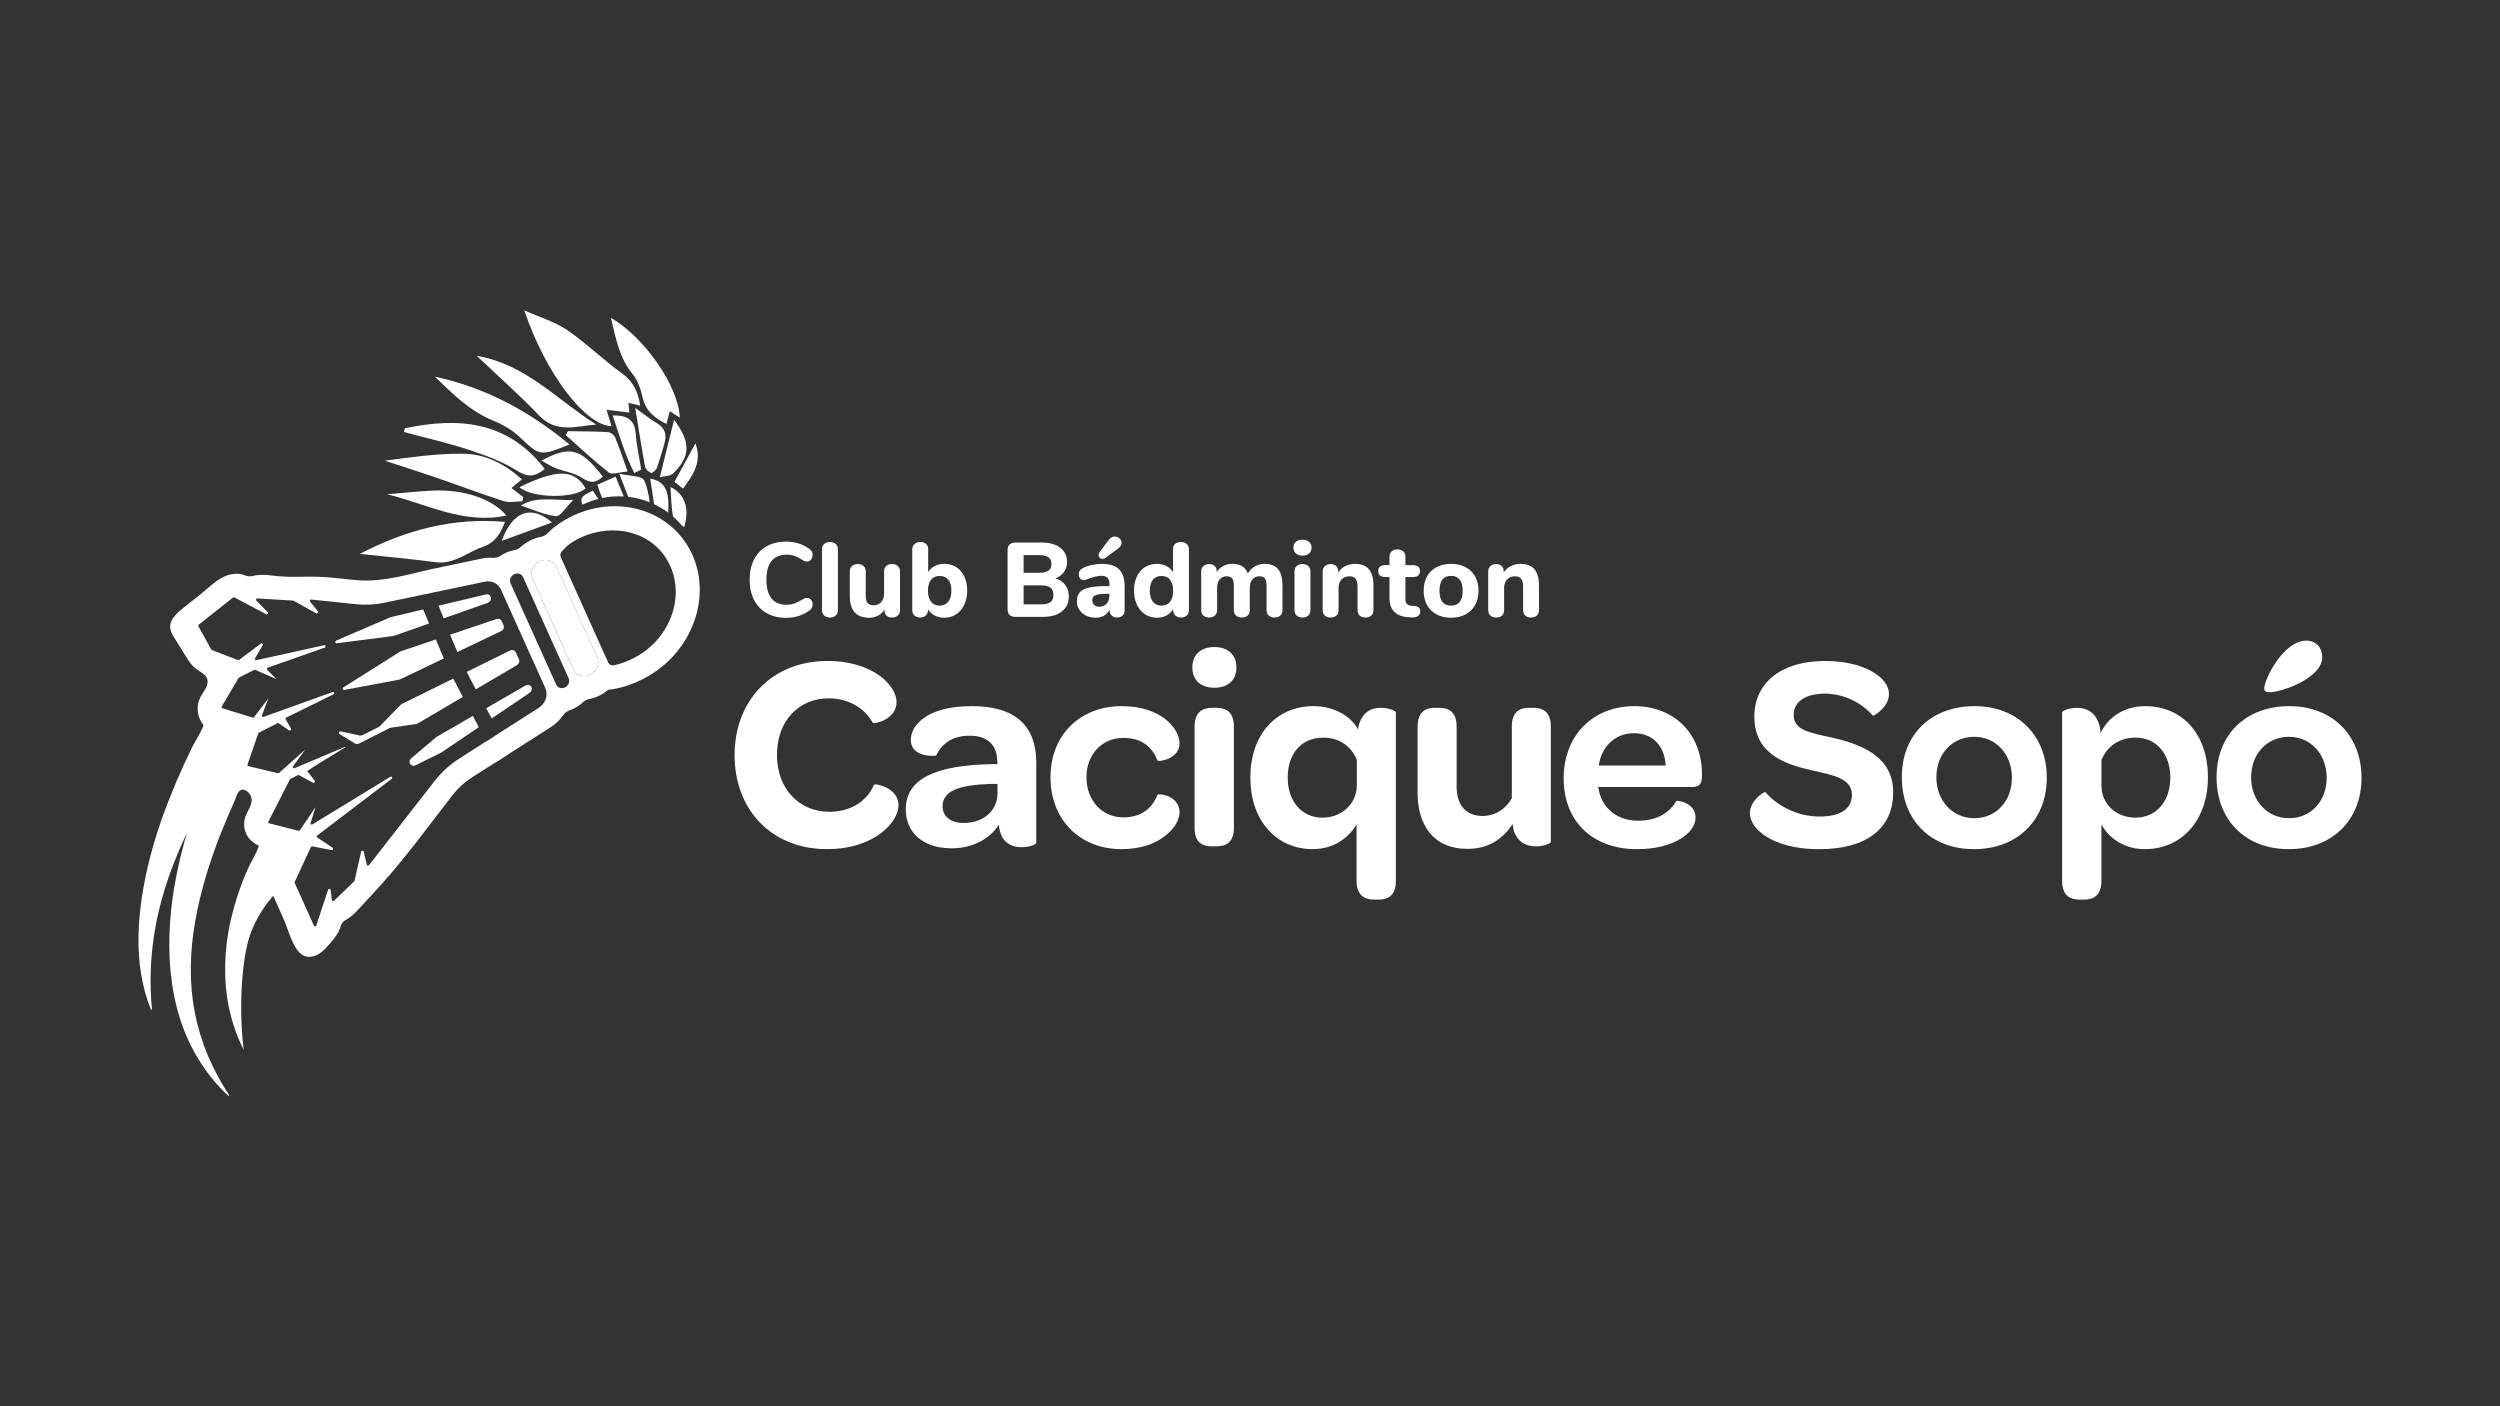 <svg xmlns="http://www.w3.org/2000/svg" id="Capa_1" data-name="Capa 1" viewBox="0 0 1920 1080"><rect x="0" y="0" width="1920" height="1080" fill="#333333" stroke="none"/><defs><style>      .cls-1 {        fill: #fff;        stroke-width: 0px;      }    </style></defs><g><g><path class="cls-1" d="m635.47,507.63c18.41,0,31.69,5.14,40.46,11.56,8.56,6.42,12.63,14.13,12.63,19.91,0,13.92-17.77,17.13-18.2,16.06-6.85-12.2-19.7-18.84-33.83-18.84-23.12,0-39.82,17.34-39.82,43.46s17.13,43.67,40.25,43.67c16.06,0,28.9-7.92,34.26-20.77.43-1.28,18.84,1.93,18.84,15.84,0,5.99-4.28,14.34-13.27,21.19-8.99,6.85-22.69,12.42-41.75,12.42-41.96,0-70.87-29.76-70.87-72.15s29.12-72.36,71.29-72.36Z"></path><path class="cls-1" d="m762.65,586.85h3.43c0-1.07,0-2.14-.21-3-.43-12.2-7.92-18.84-21.2-18.84-14.34,0-22.05,7.28-25.69,15.2-.21.43-19.48,1.93-19.48-11.99,0-4.71,2.14-9.63,6.42-13.7,7.06-7.28,20.55-12.2,40.68-12.2,33.18,0,49.24,15.2,49.24,43.25v61.66c0,1.5-5.57,3.43-11.35,3.43-7.28,0-13.06-3-15.84-10.06-.64-1.93-1.28-4.28-1.71-7.07-7.28,11.35-20.55,17.98-36.18,17.98-21.84,0-35.11-11.99-35.11-29.97,0-23.34,22.69-34.04,67.01-34.68Zm3.43,15.2h-5.78c-23.76.86-36.4,5.35-36.4,17.13,0,7.92,6.21,12.85,16.27,12.85,14.99,0,25.69-9.21,25.91-22.48v-7.49Z"></path><path class="cls-1" d="m861.35,542.32c16.06,0,27.19,4.71,34.26,10.49,7.07,5.78,10.28,12.85,10.28,17.98,0,12.2-16.27,14.56-16.91,13.27-4.07-10.06-11.56-17.34-26.33-17.34-16.27,0-28.26,12.63-28.26,30.19s11.77,30.83,28.26,30.83c14.34,0,22.27-7.28,26.33-17.34.64-1.28,16.91.43,16.91,13.49,0,4.92-3.21,11.99-10.49,17.56-7.06,5.99-18.41,10.7-34.04,10.7-32.11,0-54.59-22.69-54.59-55.24s22.91-54.59,54.59-54.59Z"></path><path class="cls-1" d="m932.64,496.93c10.49,0,16.91,5.99,16.91,15.63s-6.21,15.63-16.91,15.63-16.91-6-16.91-15.63,6.42-15.63,16.91-15.63Zm-15.2,61.23c0-10.92,5.78-14.56,13.49-14.56h3.21c7.92,0,13.49,3.43,13.49,14.56v77.5c0,10.92-5.57,14.34-13.49,14.34h-3c-8.14,0-13.7-3.21-13.7-14.34v-77.5Z"></path><path class="cls-1" d="m1072.02,547.03v129.31c0,11.13-5.57,14.56-13.49,14.56h-3.21c-7.71,0-13.49-3.64-13.49-14.56v-43.25c-6.42,11.13-18.41,19.05-33.61,19.05-28.26,0-47.96-22.27-47.96-55.02s19.7-54.81,48.6-54.81c15.41,0,28.47,7.49,34.04,17.77,2.36-13.7,10.7-16.49,17.77-16.49,6.21,0,11.35,2.57,11.35,3.43Zm-29.97,36.4c-4.5-10.28-13.06-16.91-25.9-16.91-16.27,0-27.19,11.77-27.19,30.62s11.13,30.83,26.76,30.83c14.34,0,26.33-10.28,26.33-25.05v-19.48Z"></path><path class="cls-1" d="m1191.05,558.16v88.42c0,1.07-5.35,3.43-11.35,3.43-6.42,0-13.49-2.35-16.91-11.35-.43-1.71-.86-3.43-1.07-5.78-7.28,10.92-17.98,19.05-34.47,19.05-27.19,0-38.54-19.05-38.54-43.25v-50.53c0-10.92,5.57-14.56,13.06-14.56h3.43c7.92,0,13.49,3.43,13.49,14.56v46.03c0,14.13,7.28,22.48,19.7,22.48,10.28,0,18.2-5.57,22.69-13.7v-54.81c0-10.92,5.35-14.56,13.06-14.56h3.21c8.14,0,13.7,3.43,13.7,14.56Z"></path><path class="cls-1" d="m1255.07,542.32c31.04,0,52.03,21.62,52.03,52.24v1.93c-.21,5.14-1.71,7.92-7.28,7.92h-72.36l.64,3.43c3.21,13.7,14.56,22.48,29.97,22.48s24.62-6.85,29.33-15.2c.21-.43,14.77.86,14.77,12.85,0,5.78-4.07,11.77-11.56,16.27-7.71,4.71-18.84,7.92-33.4,7.92-34.04,0-56.31-21.2-56.31-54.38s22.69-55.45,54.17-55.45Zm-.21,20.77c-14.34,0-25.05,10.28-26.98,24.83h51.38c-.86-15.2-10.06-24.83-24.41-24.83Z"></path><path class="cls-1" d="m1343.92,624.1c0-8.78,10.92-16.7,11.99-15.63,8.35,9.85,24.19,18.63,41.11,18.63s25.26-6,25.26-16.7c0-12.42-13.92-14.99-30.19-18.63-22.05-4.92-44.75-13.06-44.75-41.53,0-25.69,20.55-42.6,53.95-42.6,18.63,0,31.9,4.5,39.82,10.28,6.64,4.5,9.63,10.06,9.63,15.2,0,9.85-11.77,17.13-12.42,16.49-8.14-9.63-22.05-16.91-36.82-16.91s-23.98,6.21-23.98,16.27c0,11.99,12.42,13.7,29.55,17.56,25.05,5.57,46.89,15.84,46.89,41.96,0,27.62-20.34,43.68-56.73,43.68-21.41,0-36.4-5.57-44.75-12.63-5.99-4.71-8.56-10.28-8.56-15.41Z"></path><path class="cls-1" d="m1516.48,542.32c32.97,0,55.45,22.48,55.45,55.02s-22.69,54.81-55.88,54.81-55.45-22.27-55.45-55.24,22.69-54.59,55.88-54.59Zm-.21,23.55c-16.91,0-29.12,13.06-29.12,31.04s12.2,31.47,29.12,31.47,28.9-13.27,28.9-31.04-11.99-31.47-28.9-31.47Z"></path><path class="cls-1" d="m1695.69,596.91c0,32.54-19.7,55.24-48.39,55.24-16.06,0-27.83-8.56-33.4-19.05v43.25c0,10.92-5.57,14.56-13.27,14.56h-3.21c-8.14,0-13.7-3.43-13.7-14.56v-129.31c0-1.07,5.35-3.43,11.56-3.43,6.85,0,14.77,3.21,17.34,14.56.21.86.43,3,.64,4.71,6.21-12.63,18.41-20.55,34.26-20.55,28.26,0,48.17,21.2,48.17,54.59Zm-28.9.21c0-18.41-10.92-30.62-26.55-30.62-12.85,0-21.84,6.64-26.33,17.13v19.7c0,14.56,11.78,24.62,25.91,24.62,16.27,0,26.98-12.42,26.98-30.83Z"></path><path class="cls-1" d="m1758.2,542.32c32.97,0,55.45,22.48,55.45,55.02s-22.69,54.81-55.88,54.81-55.45-22.27-55.45-55.24,22.69-54.59,55.88-54.59Zm-.21,23.55c-16.91,0-29.12,13.06-29.12,31.04s12.2,31.47,29.12,31.47,28.9-13.27,28.9-31.04-11.99-31.47-28.9-31.47Zm-19.05-37.25c0-6.64,14.56-36.61,32.33-36.61,7.49,0,12.2,5.35,12.2,12.63,0,16.27-31.26,26.98-40.25,26.98-2.78,0-4.28-.64-4.28-3Z"></path></g><g><path class="cls-1" d="m588.84,470.94c-4.21-2.37-7.45-5.78-9.72-10.2-2.27-4.43-3.4-9.61-3.4-15.55s1.13-11.11,3.4-15.51c2.27-4.4,5.51-7.79,9.72-10.16,4.21-2.37,9.12-3.56,14.74-3.56,7.07,0,13.17,1.94,18.3,5.83.81.65,1.38,1.3,1.7,1.94s.49,1.46.49,2.43c0,1.4-.39,2.61-1.17,3.6-.78,1-1.74,1.5-2.87,1.5-.76,0-1.42-.09-1.98-.28-.57-.19-1.2-.53-1.9-1.01-2.16-1.4-4.16-2.42-5.99-3.04-1.84-.62-3.81-.93-5.91-.93-5.18,0-9.08,1.61-11.7,4.82-2.62,3.21-3.93,8-3.93,14.37,0,12.85,5.21,19.27,15.63,19.27,2,0,3.89-.31,5.67-.93,1.78-.62,3.86-1.63,6.24-3.04.81-.49,1.48-.82,2.02-1.01.54-.19,1.16-.28,1.86-.28,1.13,0,2.09.5,2.87,1.5.78,1,1.17,2.2,1.17,3.6,0,.97-.18,1.8-.53,2.47-.35.68-.9,1.31-1.66,1.9-5.13,3.89-11.23,5.83-18.3,5.83-5.62,0-10.53-1.19-14.74-3.56Z"></path><path class="cls-1" d="m633.02,472.8c-1.16-.97-1.74-2.4-1.74-4.29v-46.49c0-1.89.58-3.32,1.74-4.29,1.16-.97,2.63-1.46,4.41-1.46s3.17.49,4.33,1.46c1.16.97,1.74,2.4,1.74,4.29v46.49c0,1.89-.58,3.32-1.74,4.29-1.16.97-2.61,1.46-4.33,1.46s-3.25-.49-4.41-1.46Z"></path><path class="cls-1" d="m689.55,434.74c1.11,1.03,1.66,2.43,1.66,4.21v29.72c0,1.67-.58,3.02-1.74,4.05-1.16,1.03-2.66,1.54-4.49,1.54-1.73,0-3.11-.49-4.13-1.46-1.03-.97-1.54-2.27-1.54-3.89v-.81c-1.24,2.05-2.87,3.62-4.9,4.7-2.02,1.08-4.31,1.62-6.84,1.62-5.02,0-8.76-1.39-11.22-4.17-2.46-2.78-3.69-6.98-3.69-12.59v-18.71c0-1.78.55-3.18,1.66-4.21,1.11-1.02,2.6-1.54,4.49-1.54s3.37.51,4.45,1.54c1.08,1.03,1.62,2.43,1.62,4.21v18.95c0,2.38.5,4.13,1.5,5.26,1,1.13,2.52,1.7,4.58,1.7,2.37,0,4.3-.81,5.79-2.43,1.48-1.62,2.23-3.75,2.23-6.4v-17.09c0-1.78.54-3.18,1.62-4.21,1.08-1.02,2.56-1.54,4.45-1.54s3.39.51,4.49,1.54Z"></path><path class="cls-1" d="m734.37,435.55c2.64,1.67,4.71,4.06,6.2,7.17,1.48,3.11,2.23,6.71,2.23,10.81s-.74,7.73-2.23,10.89c-1.49,3.16-3.56,5.62-6.24,7.37-2.67,1.76-5.71,2.63-9.11,2.63-2.75,0-5.24-.58-7.45-1.74-2.21-1.16-3.91-2.77-5.1-4.82v.65c0,1.73-.54,3.12-1.62,4.17-1.08,1.05-2.54,1.58-4.37,1.58s-3.31-.53-4.41-1.58c-1.11-1.05-1.66-2.44-1.66-4.17v-46.65c0-1.67.58-3.02,1.74-4.05,1.16-1.03,2.68-1.54,4.58-1.54,1.78,0,3.21.49,4.29,1.46,1.08.97,1.62,2.27,1.62,3.89v17.74c1.19-2,2.87-3.55,5.06-4.66,2.19-1.11,4.63-1.66,7.33-1.66,3.45,0,6.51.84,9.15,2.51Zm-6.07,26.52c1.57-2.02,2.35-4.87,2.35-8.54s-.78-6.38-2.35-8.3c-1.57-1.92-3.78-2.88-6.64-2.88s-5.08.99-6.64,2.96c-1.57,1.97-2.35,4.77-2.35,8.38s.78,6.49,2.35,8.46c1.57,1.97,3.78,2.96,6.64,2.96s5.07-1.01,6.64-3.04Z"></path><path class="cls-1" d="m818.15,449.27c1.81,2.4,2.71,5.36,2.71,8.87,0,4.81-1.77,8.61-5.3,11.42-3.54,2.81-8.41,4.21-14.62,4.21h-21.22c-1.89,0-3.35-.51-4.37-1.54-1.03-1.03-1.54-2.48-1.54-4.37v-45.27c0-1.89.51-3.35,1.54-4.37s2.48-1.54,4.37-1.54h20.41c5.94,0,10.65,1.32,14.13,3.97,3.48,2.65,5.22,6.26,5.22,10.85,0,2.97-.8,5.58-2.39,7.81-1.59,2.24-3.79,3.87-6.6,4.9,3.29.97,5.84,2.66,7.65,5.06Zm-32.03-9.35h11.91c3.24,0,5.63-.55,7.17-1.66,1.54-1.11,2.31-2.79,2.31-5.06s-.77-4.12-2.31-5.22c-1.54-1.11-3.93-1.66-7.17-1.66h-11.91v13.61Zm20.65,22.51c1.51-1.13,2.27-2.97,2.27-5.51s-.76-4.4-2.27-5.59c-1.51-1.19-3.94-1.78-7.29-1.78h-13.36v14.58h13.36c3.35,0,5.78-.57,7.29-1.7Z"></path><path class="cls-1" d="m859.49,437.29c2.81,2.83,4.21,7.17,4.21,13v18.3c0,1.78-.51,3.17-1.54,4.17-1.03,1-2.46,1.5-4.29,1.5-1.73,0-3.12-.53-4.17-1.58-1.05-1.05-1.58-2.42-1.58-4.09v-.57c-.81,2-2.16,3.56-4.05,4.7-1.89,1.13-4.1,1.7-6.64,1.7-2.7,0-5.14-.54-7.33-1.62-2.19-1.08-3.92-2.59-5.18-4.54-1.27-1.94-1.9-4.1-1.9-6.48,0-2.92.74-5.21,2.23-6.88,1.48-1.67,3.87-2.89,7.17-3.64,3.29-.76,7.8-1.13,13.52-1.13h2.11v-1.46c0-2.27-.5-3.91-1.5-4.94-1-1.02-2.66-1.54-4.98-1.54s-5.67.81-10.04,2.43c-1.24.6-2.3.89-3.16.89-1.19,0-2.13-.42-2.83-1.26-.7-.84-1.05-1.93-1.05-3.28,0-1.08.24-1.97.73-2.67.49-.7,1.27-1.35,2.35-1.94,1.89-1.02,4.2-1.83,6.92-2.43,2.73-.59,5.41-.89,8.06-.89,5.83,0,10.15,1.42,12.96,4.25Zm-9.64,26.32c1.46-1.59,2.19-3.66,2.19-6.2v-1.38h-1.38c-4.37,0-7.44.35-9.19,1.05-1.76.7-2.63,1.97-2.63,3.81,0,1.51.5,2.74,1.5,3.69,1,.95,2.25,1.42,3.77,1.42,2.37,0,4.29-.8,5.75-2.39Zm-3.08-34.38c-.86,0-1.59-.3-2.19-.89-.6-.59-.89-1.3-.89-2.11,0-.7.24-1.4.73-2.11l6.96-9.31c1.35-1.83,2.97-2.75,4.86-2.75,1.35,0,2.54.49,3.56,1.46,1.03.97,1.54,2.11,1.54,3.4,0,1.62-.86,3.08-2.59,4.37l-9.88,7.21c-.65.49-1.35.73-2.11.73Z"></path><path class="cls-1" d="m911.36,417.81c1.16,1.03,1.74,2.38,1.74,4.05v46.65c0,1.73-.55,3.12-1.66,4.17-1.11,1.05-2.58,1.58-4.41,1.58s-3.31-.53-4.41-1.58c-1.11-1.05-1.66-2.44-1.66-4.17v-.65c-1.19,2.05-2.87,3.66-5.06,4.82-2.19,1.16-4.66,1.74-7.41,1.74-3.4,0-6.44-.88-9.11-2.63-2.67-1.75-4.75-4.21-6.24-7.37-1.49-3.16-2.23-6.79-2.23-10.89s.74-7.71,2.23-10.81c1.48-3.1,3.55-5.49,6.2-7.17,2.64-1.67,5.7-2.51,9.15-2.51,2.7,0,5.14.57,7.33,1.7,2.19,1.13,3.87,2.73,5.06,4.78v-17.9c0-1.62.54-2.92,1.62-3.89,1.08-.97,2.51-1.46,4.29-1.46,1.89,0,3.41.51,4.58,1.54Zm-12.72,44.34c1.54-1.97,2.31-4.79,2.31-8.46s-.77-6.48-2.31-8.42c-1.54-1.94-3.74-2.92-6.6-2.92s-5.08.96-6.64,2.88c-1.57,1.92-2.35,4.68-2.35,8.3s.78,6.52,2.35,8.54c1.57,2.02,3.78,3.04,6.64,3.04s5.06-.98,6.6-2.96Z"></path><path class="cls-1" d="m981.45,436.96c2.32,2.62,3.48,6.9,3.48,12.84v18.71c0,1.89-.57,3.32-1.7,4.29-1.13.97-2.59,1.46-4.37,1.46s-3.19-.49-4.37-1.46c-1.19-.97-1.78-2.4-1.78-4.29v-18.87c0-2.59-.45-4.41-1.34-5.47-.89-1.05-2.25-1.58-4.09-1.58-2.27,0-4.08.78-5.43,2.35-1.35,1.57-2.02,3.75-2.02,6.56v17.01c0,1.89-.57,3.32-1.7,4.29-1.13.97-2.59,1.46-4.37,1.46s-3.19-.49-4.37-1.46c-1.19-.97-1.78-2.4-1.78-4.29v-18.87c0-2.59-.44-4.41-1.34-5.47-.89-1.05-2.26-1.58-4.09-1.58-2.27,0-4.08.78-5.43,2.35-1.35,1.57-2.02,3.75-2.02,6.56v17.01c0,1.89-.58,3.32-1.74,4.29-1.16.97-2.61,1.46-4.33,1.46s-3.19-.49-4.37-1.46c-1.19-.97-1.78-2.4-1.78-4.29v-29.72c0-1.78.61-3.16,1.82-4.13,1.22-.97,2.69-1.46,4.41-1.46,1.62,0,2.97.47,4.05,1.42,1.08.95,1.62,2.25,1.62,3.93v.81c1.3-2.05,2.98-3.62,5.06-4.7,2.08-1.08,4.44-1.62,7.09-1.62,2.86,0,5.28.58,7.25,1.74,1.97,1.16,3.5,3.04,4.58,5.63,1.24-2.27,3.01-4.06,5.3-5.39,2.29-1.32,4.9-1.98,7.81-1.98,4.32,0,7.64,1.31,9.96,3.93Z"></path><path class="cls-1" d="m995.22,425.06c-1.24-1.11-1.86-2.6-1.86-4.49s.62-3.37,1.86-4.45c1.24-1.08,2.94-1.62,5.1-1.62s3.79.55,5.06,1.66c1.27,1.11,1.9,2.58,1.9,4.41s-.62,3.39-1.86,4.49c-1.24,1.11-2.94,1.66-5.1,1.66s-3.86-.55-5.1-1.66Zm.69,47.74c-1.16-.97-1.74-2.4-1.74-4.29v-29.56c0-1.89.59-3.32,1.78-4.29,1.19-.97,2.64-1.46,4.37-1.46s3.17.49,4.33,1.46c1.16.97,1.74,2.4,1.74,4.29v29.56c0,1.89-.58,3.32-1.74,4.29-1.16.97-2.61,1.46-4.33,1.46s-3.25-.49-4.41-1.46Z"></path><path class="cls-1" d="m1051.34,437.21c2.32,2.78,3.48,6.98,3.48,12.59v18.71c0,1.78-.55,3.19-1.66,4.21-1.11,1.03-2.61,1.54-4.49,1.54s-3.37-.51-4.45-1.54c-1.08-1.03-1.62-2.43-1.62-4.21v-18.14c0-2.7-.5-4.67-1.5-5.91-1-1.24-2.55-1.86-4.66-1.86-2.54,0-4.58.81-6.11,2.43-1.54,1.62-2.31,3.78-2.31,6.48v17.01c0,1.78-.54,3.19-1.62,4.21-1.08,1.03-2.56,1.54-4.45,1.54s-3.39-.51-4.49-1.54c-1.11-1.03-1.66-2.43-1.66-4.21v-29.72c0-1.67.58-3.02,1.74-4.05,1.16-1.02,2.66-1.54,4.49-1.54,1.67,0,3.04.5,4.09,1.5,1.05,1,1.58,2.28,1.58,3.85v1.13c1.4-2.16,3.23-3.81,5.47-4.94,2.24-1.13,4.76-1.7,7.57-1.7,4.75,0,8.29,1.39,10.61,4.17Z"></path><path class="cls-1" d="m1089.65,466.56c.76.7,1.13,1.73,1.13,3.08,0,1.57-.62,2.75-1.86,3.56-1.24.81-3.02,1.13-5.35.97l-2.27-.16c-9.45-.76-14.17-5.7-14.17-14.82v-16.03h-3.24c-1.78,0-3.13-.39-4.05-1.17-.92-.78-1.38-1.9-1.38-3.36s.46-2.66,1.38-3.44c.92-.78,2.27-1.17,4.05-1.17h3.24v-6.32c0-1.78.55-3.18,1.66-4.21,1.11-1.02,2.6-1.54,4.49-1.54s3.37.51,4.45,1.54c1.08,1.03,1.62,2.43,1.62,4.21v6.32h5.67c3.67,0,5.51,1.54,5.51,4.62,0,1.46-.46,2.58-1.38,3.36-.92.78-2.3,1.17-4.13,1.17h-5.67v16.93c0,1.62.38,2.85,1.13,3.69.76.84,1.86,1.31,3.32,1.42l2.27.16c1.62.11,2.81.51,3.56,1.22Z"></path><path class="cls-1" d="m1103.33,471.87c-3.19-1.7-5.64-4.1-7.37-7.21-1.73-3.1-2.59-6.76-2.59-10.97s.86-7.87,2.59-10.97c1.73-3.1,4.18-5.49,7.37-7.17,3.19-1.67,6.88-2.51,11.1-2.51s7.91.84,11.09,2.51c3.18,1.67,5.64,4.06,7.37,7.17,1.73,3.11,2.59,6.76,2.59,10.97s-.86,7.87-2.59,10.97c-1.73,3.11-4.19,5.51-7.37,7.21-3.19,1.7-6.88,2.55-11.09,2.55s-7.91-.85-11.1-2.55Zm20-18.18c0-3.83-.77-6.69-2.31-8.58-1.54-1.89-3.74-2.83-6.6-2.83-5.94,0-8.91,3.81-8.91,11.42s2.97,11.42,8.91,11.42,8.91-3.81,8.91-11.42Z"></path><path class="cls-1" d="m1178.48,437.21c2.32,2.78,3.48,6.98,3.48,12.59v18.71c0,1.78-.55,3.19-1.66,4.21-1.11,1.03-2.61,1.54-4.49,1.54s-3.37-.51-4.45-1.54c-1.08-1.03-1.62-2.43-1.62-4.21v-18.14c0-2.7-.5-4.67-1.5-5.91-1-1.24-2.55-1.86-4.66-1.86-2.54,0-4.58.81-6.11,2.43s-2.31,3.78-2.31,6.48v17.01c0,1.78-.54,3.19-1.62,4.21-1.08,1.03-2.56,1.54-4.45,1.54s-3.39-.51-4.49-1.54c-1.11-1.03-1.66-2.43-1.66-4.21v-29.72c0-1.67.58-3.02,1.74-4.05,1.16-1.02,2.66-1.54,4.49-1.54,1.67,0,3.04.5,4.09,1.5,1.05,1,1.58,2.28,1.58,3.85v1.13c1.4-2.16,3.23-3.81,5.47-4.94s4.76-1.7,7.57-1.7c4.75,0,8.29,1.39,10.61,4.17Z"></path></g></g><g><g><path class="cls-1" d="m414.27,431.19h0c-5.04,2.55-7.39,8.49-5.25,13.25l31.35,69.61c2.15,4.77,7.98,6.56,13.02,4.01,5.04-2.55,7.39-8.49,5.25-13.25l-31.35-69.61c-2.15-4.77-7.98-6.56-13.02-4.01Z"></path><g><path class="cls-1" d="m403.57,526.49l-30.18,17.44,4.29,7.8,29.14-19.73c1.45-.96,2.02-2.77,1.35-4.24-.75-1.68-2.84-2.26-4.6-1.26Z"></path><path class="cls-1" d="m391.72,499.6l-33.25,16.42c2.23,4.5,4.53,8.97,6.94,13.38l31.6-18.57c1.58-.94,2.25-2.84,1.56-4.38l-2.47-5.48c-.72-1.61-2.68-2.23-4.38-1.37Z"></path><path class="cls-1" d="m381.38,475.4l-35.69,12.03.27.67c1.69,4.25,3.48,8.45,5.33,12.62l33.59-16.05c1.75-.83,2.59-2.87,1.85-4.52l-1.43-3.17c-.65-1.45-2.31-2.11-3.92-1.58Z"></path><path class="cls-1" d="m334.91,566.22l-19.04,16.12c-3.11,2.63-.27,7.17,3.37,5.38l19.59-9.75c.17-.08.31-.16.44-.25l28.43-19.25-4.56-8.63-27.68,15.99c-.19.1-.37.22-.56.39Z"></path><path class="cls-1" d="m373.33,456.48l-36.51,8.71,3.87,9.71,33.85-11.92c2.04-.7,3.1-2.99,2.28-4.8-.59-1.31-2.01-1.98-3.5-1.7Z"></path><path class="cls-1" d="m437.97,397.08c-2.97,1.51-5.89,3.22-8.68,5.1-3.72,2.51-6.44,5.01-8.63,7.29-1.49,1.54-3.43,2.52-5.48,2.91-2.73.52-5.47,1.44-8.13,2.78-2.68,1.36-5.09,3.05-7.2,4.99-1.46,1.34-3.28,2.15-5.19,2.48-2.36.42-4.73,1.19-7.03,2.35-1.05.53-2.05,1.13-2.99,1.78-1.92,1.32-4.24,1.77-6.46,1.63-2.64-.16-5.36.03-8.1.59-11.64,2.44-23.29,4.88-34.93,7.32-19.31,4.05-39.06,10.62-58.9,9.41-10.27-.63-20.47-2.32-30.75-2.73-10.4-.41-20.84.51-31.2-.42-6.16-.55-12.4-1.75-18.48-.6-1.68.32-3.37.82-5.07.63-1.39-.16-2.69-.76-4.02-1.19-5.34-1.7-11.27-.41-16.21,2.25-6.16,3.31-11.19,8.59-16.66,12.86-4.01,3.13-7.97,6.31-11.95,9.47-4.94,3.91-11.94,9.37-11.18,16.45.3,2.74,1.78,5.18,3.23,7.52,2.77,4.46,5.53,8.93,8.3,13.39,2.3,3.72,4.69,7.52,8.16,10.18,3.2,2.45,7.51,4.18,8.73,8.03,1.53,4.84-2.81,9.31-5.2,13.79-3.57,6.7-2.65,15.52,2.22,21.34.88,1.04-7.19,14.4-8.03,16.05l-6.64,13.88-6.21,14.08c-7.97,18.88-15.07,38.17-20.08,57.9-5.07,19.7-8.35,39.77-8.85,59.68-.41,19.86,2.4,39.62,9.61,57.2l.76-.24c-1.9-19.16-1.31-38.2,1.61-57.02,2.81-18.83,8.19-37.37,15.19-55.41,3.11-7.93,6.51-15.77,10.11-23.55-6.49,22.5-11.4,45.5-13,68.64-1.82,25.09.12,50.36,7.35,73.67,7.22,23.29,20.22,44.15,37.4,60.09l.61-.52c-6.41-9.77-11.92-19.97-16.39-30.55-4.43-10.6-7.79-21.59-9.96-32.85-4.48-22.51-3.9-46.08.09-69.3,4.05-23.25,11.05-46.25,19.98-68.75,3.25-8.18,6.71-16.27,10.32-24.29,1.44-3.21,2.44-8.85,6.24-8.95,3.28-.09,6.42,3.7,6.89,6.64.78,4.88-2.92,9.2-4.62,13.84-1.58,4.32-1.38,9.26.54,13.45,2.02,4.4,5.57,7.07,9.71,9.24-2.01,6.1-5.94,11.99-8.56,17.93-2.79,6.33-5.3,12.79-7.5,19.35-4.04,12.08-7.01,24.53-8.58,37.17-2.74,22.01-1.19,44.68,6.03,65.73,1.91,5.58,4.22,11.04,6.91,16.29-2.5-21.69-2.12-39.84-1.13-53.1,1.84-24.63,5.99-35.33,8-40,4.88-11.34,11.15-19.67,15.89-25.08,2.82,6.39,5.64,12.78,8.46,19.17,3.33,7.55,7.04,23.27,15,26.91,3.62,1.65,7.99.79,11.4-1.25s6.07-5.11,8.66-8.12c2.96-3.44,5.98-6.99,7.54-11.25.63-1.72,1.04-3.59,2.23-4.99,1.01-1.19,2.46-1.89,3.8-2.7,3.56-2.17,6.43-5.27,9.26-8.33,3.16-3.43,6.32-6.85,9.48-10.28,2.35-2.54,4.69-5.09,7.01-7.66,19.74-21.87,37-45.87,55.11-69.09,4-5.12,8.83-9.52,14.33-13.04l17.86-11.39c.24-.11.48-.23.72-.35.7-.36,1.39-.76,2.06-1.2l10.05-6.64,29.79-18.99c3.99-2.53,7.3-5.75,9.82-9.39,1.3-1.87,3.19-3.23,5.33-3.95,1.14-.39,2.28-.87,3.4-1.43,2.35-1.19,4.45-2.7,6.28-4.44,1.43-1.36,3.21-2.25,5.11-2.62,2.7-.53,5.41-1.44,8.03-2.77,2.41-1.22,4.59-2.74,6.55-4.44.75-.02,1.5-.05,2.26-.16,7.92-1.16,16.25-3.88,24.08-7.84,3.13-1.59,6.17-3.37,9.02-5.29,16.4-11.06,28.01-27.39,32.69-45.99,4.68-18.6,1.87-37.25-7.91-52.5-18.23-28.42-56.64-37.37-89.34-20.82Zm-19.16,131.46c2.37,5.25.19,11.78-5.1,15.12l-29.99,19.12-10.19,6.73-.09-.17-20.27,12.92c-7.49,4.79-14.13,10.82-19.58,17.8l-50.13,64.33c-.53.66-1.56.51-1.74-.26l-2.4-10.16c-.24-.99-1.71-.86-1.96.16l-5.08,22.24c-.09.17-.18.32-.28.49l-15.43,14.93c-.59.58-1.56.32-1.65-.47l-1.05-7.89c-.13-1.02-1.58-1.03-1.92-.03l-8.99,27.26c-.31.88-1.5,1.04-1.86.25l-14.77-32.8c-.11-.25-.09-.54.02-.81l12.38-26.67c.21-.44.72-.7,1.19-.63l14.62,2.88c1.07.21,1.76-1.19.9-1.79l-11.77-7.91c-.51-.35-.5-1.11.01-1.54l57.18-43.52c.92-.77.07-2.12-1-1.58l-59.97,36.62c-.77.39-1.59-.25-1.34-1.07l3.75-12.13-11.93,17.6c-.27.39-.72.56-1.14.47l-22.54-5.69c-.57-.16-.85-.77-.57-1.33l16.48-32.34c.17-.17.33-.33.5-.5l5.58-2.83c.29-.15.64-.16.92,0l10.76,5.79c.92.48,1.98-.7,1.35-1.52l-5.74-7.38c-.28-.35,21.53-13.58,28.94-18.12.25-.16.08-.51-.2-.4l-38.63,16.29c-.86.32-1.57-.48-1.14-1.29l9.42-12.96-19.98,17.8c-.26.27-.65.38-.98.3l-22.7-5.47c-.53-.12-.8-.68-.62-1.19l8.25-23.89c.11-.28.3-.51.56-.65l14.21-7.19c.34-.17.73-.15,1.02.04l7.84,5.4c.85.57,2.01-.49,1.5-1.37l-4.06-7.06c-.27-.47-.06-1.11.47-1.38l36.26-17.84c1.06-.59.51-2.12-.66-1.78l-53.12,19.15c-.78.23-1.43-.44-1.16-1.19l4.92-13.11-10.91,14.39c-.27.39-.75.55-1.14.41l-23.29-7.17c-.57-.16-.78-.83-.46-1.35l12.83-21.81c.16-.15.3-.28.46-.43l11.62-5.88c.29-.15.62-.16.9-.04l16.15,7.17-7.08-7.23c-.49-.5-.19-1.4.53-1.63l43.51-15.31c1.17-.34.98-2-.18-1.91l-52.34,11.52c-.77.06-1.23-.71-.84-1.41l5.93-10.23c.52-.93-.54-1.84-1.41-1.18l-16.73,12.56c-.29.2-.64.27-.96.15l-19.98-7.71c-.15-.13-.28-.25-.43-.37l-9.89-17.84c-.24-.41-.1-.95.28-1.28l26.23-20.79c.33-.25.75-.3,1.09-.13l24.36,12.88c.98.53,2.05-.81,1.28-1.59l-8.77-8.82c-.6-.61-.02-1.74.92-1.69l27.24,1.65c.15.04.3.09.45.13l17.35,9.65c.93.5,2-.71,1.34-1.54l-6.05-7.42c-.56-.66.08-1.71.98-1.61l34.56,3.58c7.13.75,14.43.37,21.64-1.14l77.06-16.16c5.22-1.08,10.24,1.32,12.31,5.92l34.16,75.84Zm17.92-7.59c1.13,2.5-.11,5.61-2.75,6.95h0c-2.65,1.34-5.7.4-6.83-2.1l-35.05-77.82c-1.13-2.5.11-5.61,2.75-6.95s5.7-.4,6.83,2.1l35.05,77.82Zm16.66-2.88c-5.04,2.55-10.87.76-13.02-4.01l-31.35-69.61c-2.15-4.77.2-10.7,5.25-13.25h0c5.04-2.55,10.87-.76,13.02,4.01l31.35,69.61c2.15,4.77-.2,10.7-5.25,13.25Zm58.03-89.56c15.07,23.4,6.84,56.17-18.34,73.14-6.62,4.46-14.35,7.76-21.69,9.31-1.78.38-3.5-.42-4.21-1.98l-36.53-81.11c-.62-1.38-.31-3.08.79-4.31,2.68-2.99,4.88-5.35,9.54-8.06,25-14.54,56.07-9.32,70.44,13Z"></path><path class="cls-1" d="m307.72,541.32l-15.88,16.27c-.31.29-.64.54-1,.73l-12.29,6.22c-.72.36-1.55.48-2.33.32l-14.53-3.18c-1.2-.25-2,1.37-.98,2l11.83,7.27c.97.59,2.21.6,3.29.06l23.26-11.78c.36-.18.75-.3,1.14-.35l19.39-2.87c.47-.07.92-.24,1.32-.47l34.5-20.28-3.04-5.76c-1.46-2.77-2.88-5.56-4.27-8.37l-39.37,19.44c-.38.19-.75.43-1.04.75Z"></path><path class="cls-1" d="m264.4,529.86l42.1-7.89c.33-.06.6-.17.9-.29l33.5-16.01c-.86-1.94-1.71-3.88-2.53-5.83l-3.67-8.72-26.73,9.01c-.27.11-.55.22-.8.38l-43.39,27.36c-1.05.67-.57,2.2.63,1.99Z"></path><path class="cls-1" d="m258.65,494.02l43.19-5.54c.26-.02.49-.08.75-.16l26.94-9.48-4.56-10.82-24.64,5.88c-.2.07-.38.14-.59.19l-41.49,17.86c-1.18.51-.85,2.24.41,2.07Z"></path></g></g><g><path class="cls-1" d="m402.67,238.34c15.95,47.94,46.97,88.69,66.95,88.9-1.14-3.74-2.23-7.3-3.82-12.52,6.43.78,11.67,1.41,17.53,2.12-.2-2.18-.41-4.53-.68-7.45,3.24.77,5.96,1.41,9.05,2.15-1.63-10.4-5.18-18.46-13.99-24.79-14.47-10.4-27.3-23.11-41.98-33.17-9.26-6.35-20.61-9.64-33.08-15.23Z"></path><path class="cls-1" d="m387.85,400.79c-39.71-3.38-75.45,5.89-111.52,24.6,21.35,2.29,39.81,3.91,58.15,6.37,14.26,1.91,24.21-7.59,36.2-11.74,10.15-3.51,13.71-10.56,17.16-19.23Z"></path><path class="cls-1" d="m401.8,381.78c-2.75-2.14-5.5-4.27-9.02-7.01,2.65-2.19,4.96-4.09,8.02-6.62-13.04-11.74-28.09-19.58-45.22-19.7-20-.14-40.02,2.6-60.06,5.38,12.64,4.14,25.33,8.12,37.9,12.45,17.8,6.12,35.42,12.79,53.34,18.55,4.41,1.42,9.67.2,14.54.19l.5-3.23Z"></path><path class="cls-1" d="m418.37,360.1c-28.93-37.15-66.56-39.78-107.4-31.17-.27.95-.55,1.9-.82,2.86,16.66,4.48,33.55,8.29,49.92,13.66,12.74,4.18,25.69,8.96,36.94,16.02,8.26,5.18,13.74,4.96,21.37-1.36Z"></path><path class="cls-1" d="m333.99,289.28c13.61,13.18,26.83,26.49,44.85,33.77,7.1,2.87,14.22,6.97,19.77,12.17,16.03,15.05,15.72,15.39,38.77,6.12-31.21-25.82-64.74-43.7-103.38-52.07Z"></path><path class="cls-1" d="m469.19,244.08c3.81,16.22,6.6,31.07,16.87,43.49,3.95,4.78,6.05,11.59,7.5,17.82,2.4,10.3,9.23,15.76,18.26,20.2.87-3.32,1.63-6.19,2.58-9.8,3.02,1.97,5.31,3.46,7.68,5-.82-23.6-26.46-61.24-52.88-76.71Z"></path><path class="cls-1" d="m457.94,326.08c-29.89-18.78-54.02-46.38-91.8-52.8,16.06,15.25,32.74,29.92,47.99,45.93,13.16,13.82,28.53,8,43.81,6.87Z"></path><path class="cls-1" d="m297.36,379.63c30.08,7.24,58.6,23.35,91.5,16.31-10.73-12.96-33-20.42-57.64-19.12-11.3.6-22.57,1.86-33.86,2.81Z"></path><path class="cls-1" d="m482,362.11c-3.52-9.83-6.23-18.08-9.54-26.08-.78-1.88-3.54-4.04-5.5-4.16-10.23-.59-20.5-.56-30.75-.75-.58,1.01-1.15,2.02-1.73,3.04,10.95,9.7,21.61,19.78,33.11,28.79,2.36,1.85,7.87-.33,14.41-.84Z"></path><path class="cls-1" d="m398.94,374.12c9.58,8.67,42.42,8.95,50.78.93-8.6-14.69-21.62-15.03-50.78-.93Z"></path><path class="cls-1" d="m487.87,313.31c2.72,16.61,4.92,30.95,7.58,45.21.35,1.9,2.76,4,4.71,4.75.85.33,3.68-2.21,4.31-3.92,2.23-6.09,3.91-12.37,5.76-18.6,1.96-6.58.82-11.86-5.63-15.68-5.22-3.09-9.98-6.96-16.72-11.76Z"></path><path class="cls-1" d="m415.86,353.72c4.3,2.35,7.3,4.44,10.63,5.73,6.87,2.66,14.76,3.63,20.65,7.63,6.49,4.41,10.84,3.79,15.82-1.09-16.85-21.62-24.97-24.05-47.09-12.27Z"></path><path class="cls-1" d="m492.47,360.66c-1.48-9.24-3.6-18.43-4.28-27.72-.8-10.86-6.82-14.08-17.67-13.91,5.23,15.46,9.57,30.47,16.6,44.25,1.79-.87,3.57-1.74,5.36-2.61Z"></path><path class="cls-1" d="m517.68,322.39c-3.51,14.15-6.9,27.83-10.96,44.19,4.04-1.09,8.2-.96,10.27-2.97,13.52-13.21,13.51-24.07.69-41.22Z"></path><path class="cls-1" d="m498.97,385.75c-5.18-2.09-10.71-3.51-16.47-4.16-2.15-5.3-4.25-11.12-6.93-17.8,8.06,1.9,17.34,1.57,19.04,5,2.54,5.12,3.52,11,4.36,16.96Z"></path><path class="cls-1" d="m479.09,381.29c-1.26-.07-2.53-.11-3.81-.11-4.38,0-8.66.44-12.79,1.29-1.28-2.8-2.48-6.18-3.7-10.23,4.24-1.87,8.56-3.78,13.99-6.17,2.24,5.41,4.31,10.38,6.31,15.22Z"></path><path class="cls-1" d="m385.34,415.37c13.23-4.84,26.18-9.58,38.61-14.13-15.92-13.73-30.32-8.78-38.61,14.13Z"></path><path class="cls-1" d="m440.24,384.02c-15.53.39-28.23-3.13-40.3,4.21,9.3,3.05,18.03,7.16,27.12,8.21,3.24.37,7.34-6.67,13.19-12.42Z"></path><path class="cls-1" d="m513.14,393.71c-3.36-2.5-6.97-4.68-10.8-6.48-1.01-6.69-1.99-13.12-2.97-19.64,11.16,1.96,15.06,9.18,13.77,26.12Z"></path><path class="cls-1" d="m525.4,404.89c-.64-.58-1.33-1.12-2.03-1.64-1.98-2.3-4.12-4.46-6.41-6.45-1.54-7.36-1.44-15.08-2.01-22.76,10.77,5.07,15,16.26,10.45,30.85Z"></path><path class="cls-1" d="m518,370.04c1.69,1.35,3.91,3.11,6.56,5.23,7.75-10.45,14.71-20.35,9.58-34.79-5.45,9.98-10.46,19.15-16.15,29.56Z"></path><path class="cls-1" d="m459.48,383.17c-4.23,1.08-8.28,2.59-12.12,4.48-2.12-5.69-.59-6.63,7.93-10.81,1.33,2,2.65,4,4.19,6.33Z"></path></g></g></svg>